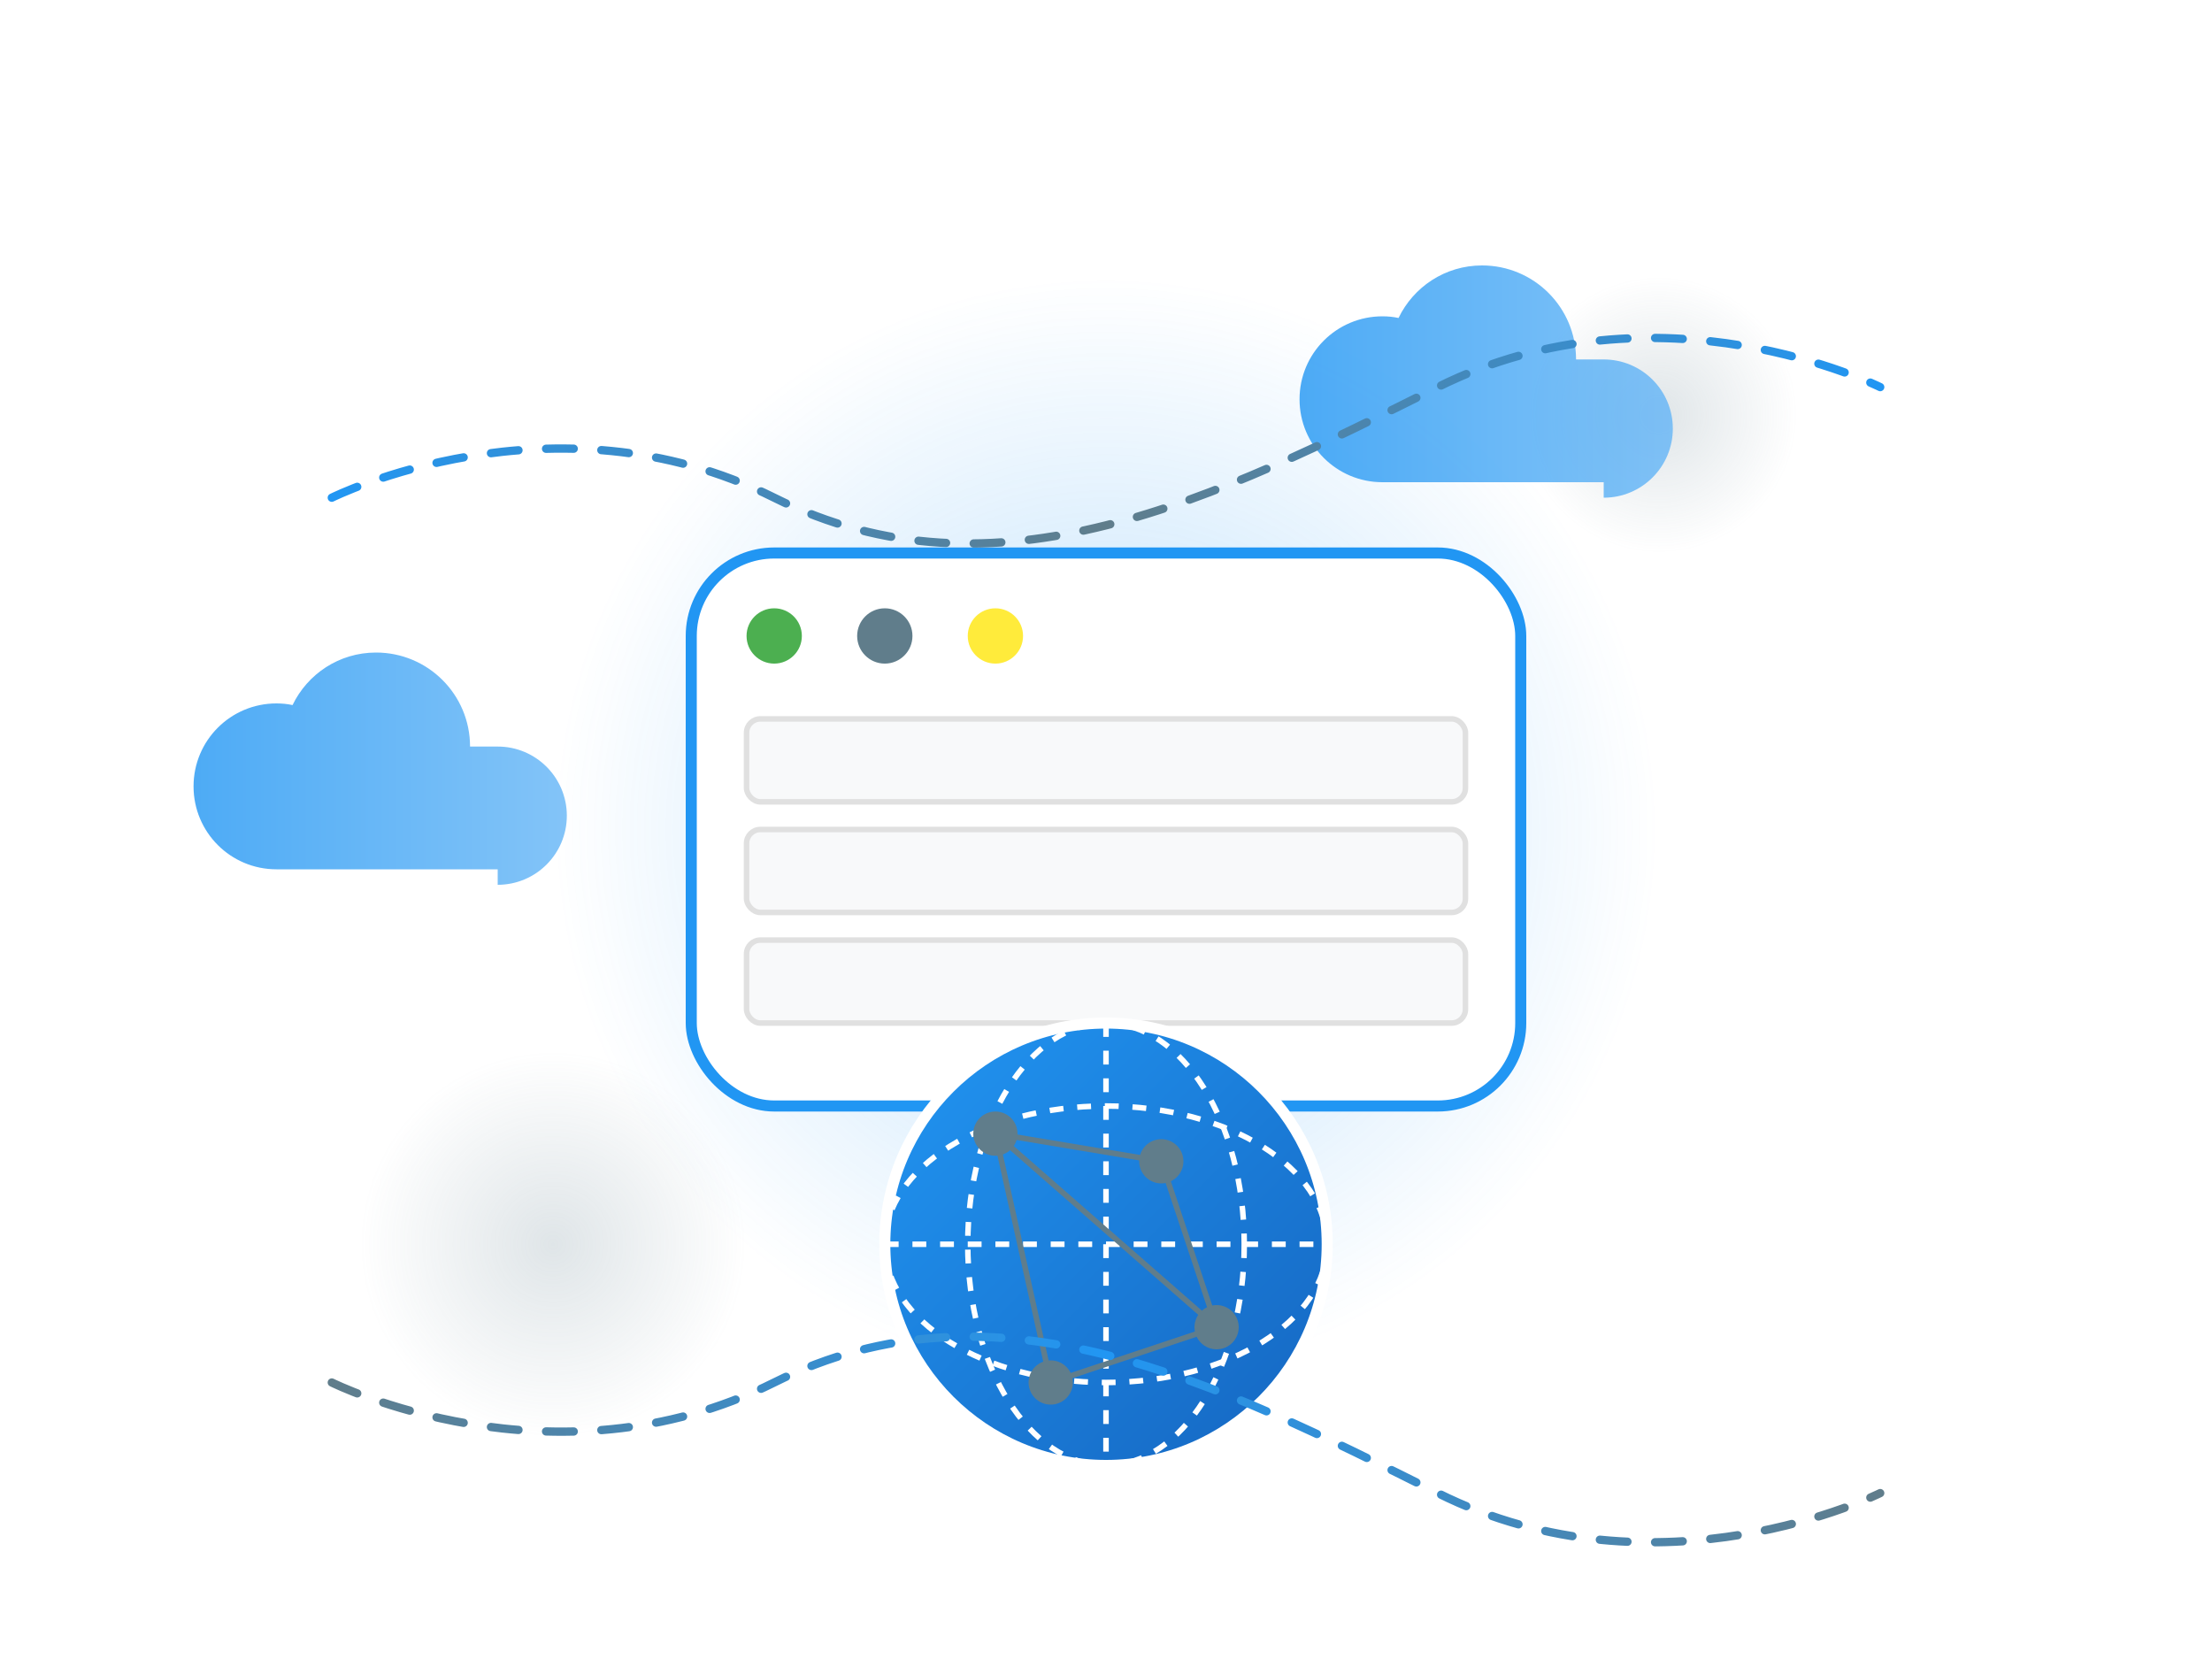 <svg width="800" height="600" viewBox="0 0 800 600" fill="none" xmlns="http://www.w3.org/2000/svg">
  <!-- 背景元素 -->
  <circle cx="400" cy="300" r="200" fill="url(#paint0_radial)" fill-opacity="0.3"/>
  <circle cx="600" cy="150" r="50" fill="url(#paint1_radial)" fill-opacity="0.2"/>
  <circle cx="200" cy="450" r="70" fill="url(#paint2_radial)" fill-opacity="0.2"/>
  
  <!-- 大云服务器 -->
  <g filter="url(#shadow)">
    <rect x="250" y="200" width="300" height="200" rx="30" fill="white"/>
    <rect x="250" y="200" width="300" height="200" rx="30" stroke="#2196F3" stroke-width="4"/>
  </g>
  
  <!-- 服务器指示灯 -->
  <circle cx="280" cy="230" r="10" fill="#4CAF50"/>
  <circle cx="320" cy="230" r="10" fill="#607D8B"/>
  <circle cx="360" cy="230" r="10" fill="#FFEB3B"/>
  
  <!-- 服务器机架线条 -->
  <rect x="270" y="260" width="260" height="30" rx="5" fill="#F8F9FA" stroke="#E0E0E0" stroke-width="2"/>
  <rect x="270" y="300" width="260" height="30" rx="5" fill="#F8F9FA" stroke="#E0E0E0" stroke-width="2"/>
  <rect x="270" y="340" width="260" height="30" rx="5" fill="#F8F9FA" stroke="#E0E0E0" stroke-width="2"/>
  
  <!-- 全球连接图形 -->
  <circle cx="400" cy="450" r="80" fill="url(#paint3_linear)" stroke="white" stroke-width="4"/>
  
  <!-- 经纬线 -->
  <path d="M320 450H480" stroke="white" stroke-width="2" stroke-dasharray="5 5"/>
  <path d="M400 370V530" stroke="white" stroke-width="2" stroke-dasharray="5 5"/>
  <ellipse cx="400" cy="450" rx="50" ry="80" stroke="white" stroke-width="2" stroke-dasharray="5 5"/>
  <ellipse cx="400" cy="450" rx="80" ry="50" stroke="white" stroke-width="2" stroke-dasharray="5 5"/>
  
  <!-- 连接点 -->
  <circle cx="360" cy="410" r="8" fill="#607D8B"/>
  <circle cx="440" cy="480" r="8" fill="#607D8B"/>
  <circle cx="380" cy="500" r="8" fill="#607D8B"/>
  <circle cx="420" cy="420" r="8" fill="#607D8B"/>
  
  <!-- 连接线 -->
  <path d="M360 410L440 480" stroke="#607D8B" stroke-width="2"/>
  <path d="M440 480L380 500" stroke="#607D8B" stroke-width="2"/>
  <path d="M380 500L360 410" stroke="#607D8B" stroke-width="2"/>
  <path d="M360 410L420 420" stroke="#607D8B" stroke-width="2"/>
  <path d="M420 420L440 480" stroke="#607D8B" stroke-width="2"/>
  
  <!-- 云朵装饰 -->
  <path d="M580 180C593.807 180 605 168.807 605 155C605 141.193 593.807 130 580 130H570C570 111.2 554.8 96 536 96C522.6 96 511.2 103.8 505.8 115C504 114.6 502 114.4 500 114.4C483.4 114.4 470 127.8 470 144.4C470 161 483.4 174.4 500 174.4H580V180Z" fill="url(#paint4_linear)" fill-opacity="0.8"/>
  
  <path d="M180 320C193.807 320 205 308.807 205 295C205 281.193 193.807 270 180 270H170C170 251.2 154.8 236 136 236C122.6 236 111.2 243.8 105.8 255C104 254.6 102 254.4 100 254.4C83.4 254.4 70 267.8 70 284.4C70 301 83.4 314.4 100 314.4H180V320Z" fill="url(#paint5_linear)" fill-opacity="0.8"/>
  
  <!-- 装饰性数据流 -->
  <path d="M120 180C120 180 200 140 280 180C360 220 440 180 520 140C600 100 680 140 680 140" stroke="url(#paint6_linear)" stroke-width="3" stroke-linecap="round" stroke-dasharray="10 10">
    <animate attributeName="stroke-dashoffset" from="0" to="100" dur="5s" repeatCount="indefinite" />
  </path>
  
  <path d="M120 500C120 500 200 540 280 500C360 460 440 500 520 540C600 580 680 540 680 540" stroke="url(#paint7_linear)" stroke-width="3" stroke-linecap="round" stroke-dasharray="10 10">
    <animate attributeName="stroke-dashoffset" from="100" to="0" dur="5s" repeatCount="indefinite" />
  </path>
  
  <!-- 定义滤镜和渐变 -->
  <defs>
    <filter id="shadow" x="240" y="190" width="320" height="220" filterUnits="userSpaceOnUse">
      <feDropShadow dx="0" dy="4" stdDeviation="8" flood-opacity="0.2"/>
    </filter>
    
    <radialGradient id="paint0_radial" cx="0" cy="0" r="1" gradientUnits="userSpaceOnUse" gradientTransform="translate(400 300) rotate(90) scale(200)">
      <stop stop-color="#2196F3"/>
      <stop offset="1" stop-color="#2196F3" stop-opacity="0"/>
    </radialGradient>
    
    <radialGradient id="paint1_radial" cx="0" cy="0" r="1" gradientUnits="userSpaceOnUse" gradientTransform="translate(600 150) rotate(90) scale(50)">
      <stop stop-color="#607D8B"/>
      <stop offset="1" stop-color="#607D8B" stop-opacity="0"/>
    </radialGradient>
    
    <radialGradient id="paint2_radial" cx="0" cy="0" r="1" gradientUnits="userSpaceOnUse" gradientTransform="translate(200 450) rotate(90) scale(70)">
      <stop stop-color="#607D8B"/>
      <stop offset="1" stop-color="#607D8B" stop-opacity="0"/>
    </radialGradient>
    
    <linearGradient id="paint3_linear" x1="320" y1="370" x2="480" y2="530" gradientUnits="userSpaceOnUse">
      <stop stop-color="#2196F3"/>
      <stop offset="1" stop-color="#1565C0"/>
    </linearGradient>
    
    <linearGradient id="paint4_linear" x1="470" y1="130" x2="605" y2="130" gradientUnits="userSpaceOnUse">
      <stop stop-color="#2196F3"/>
      <stop offset="1" stop-color="#64B5F6"/>
    </linearGradient>
    
    <linearGradient id="paint5_linear" x1="70" y1="270" x2="205" y2="270" gradientUnits="userSpaceOnUse">
      <stop stop-color="#2196F3"/>
      <stop offset="1" stop-color="#64B5F6"/>
    </linearGradient>
    
    <linearGradient id="paint6_linear" x1="120" y1="160" x2="680" y2="160" gradientUnits="userSpaceOnUse">
      <stop stop-color="#2196F3"/>
      <stop offset="0.5" stop-color="#607D8B"/>
      <stop offset="1" stop-color="#2196F3"/>
    </linearGradient>
    
    <linearGradient id="paint7_linear" x1="120" y1="520" x2="680" y2="520" gradientUnits="userSpaceOnUse">
      <stop stop-color="#607D8B"/>
      <stop offset="0.5" stop-color="#2196F3"/>
      <stop offset="1" stop-color="#607D8B"/>
    </linearGradient>
  </defs>
</svg> 